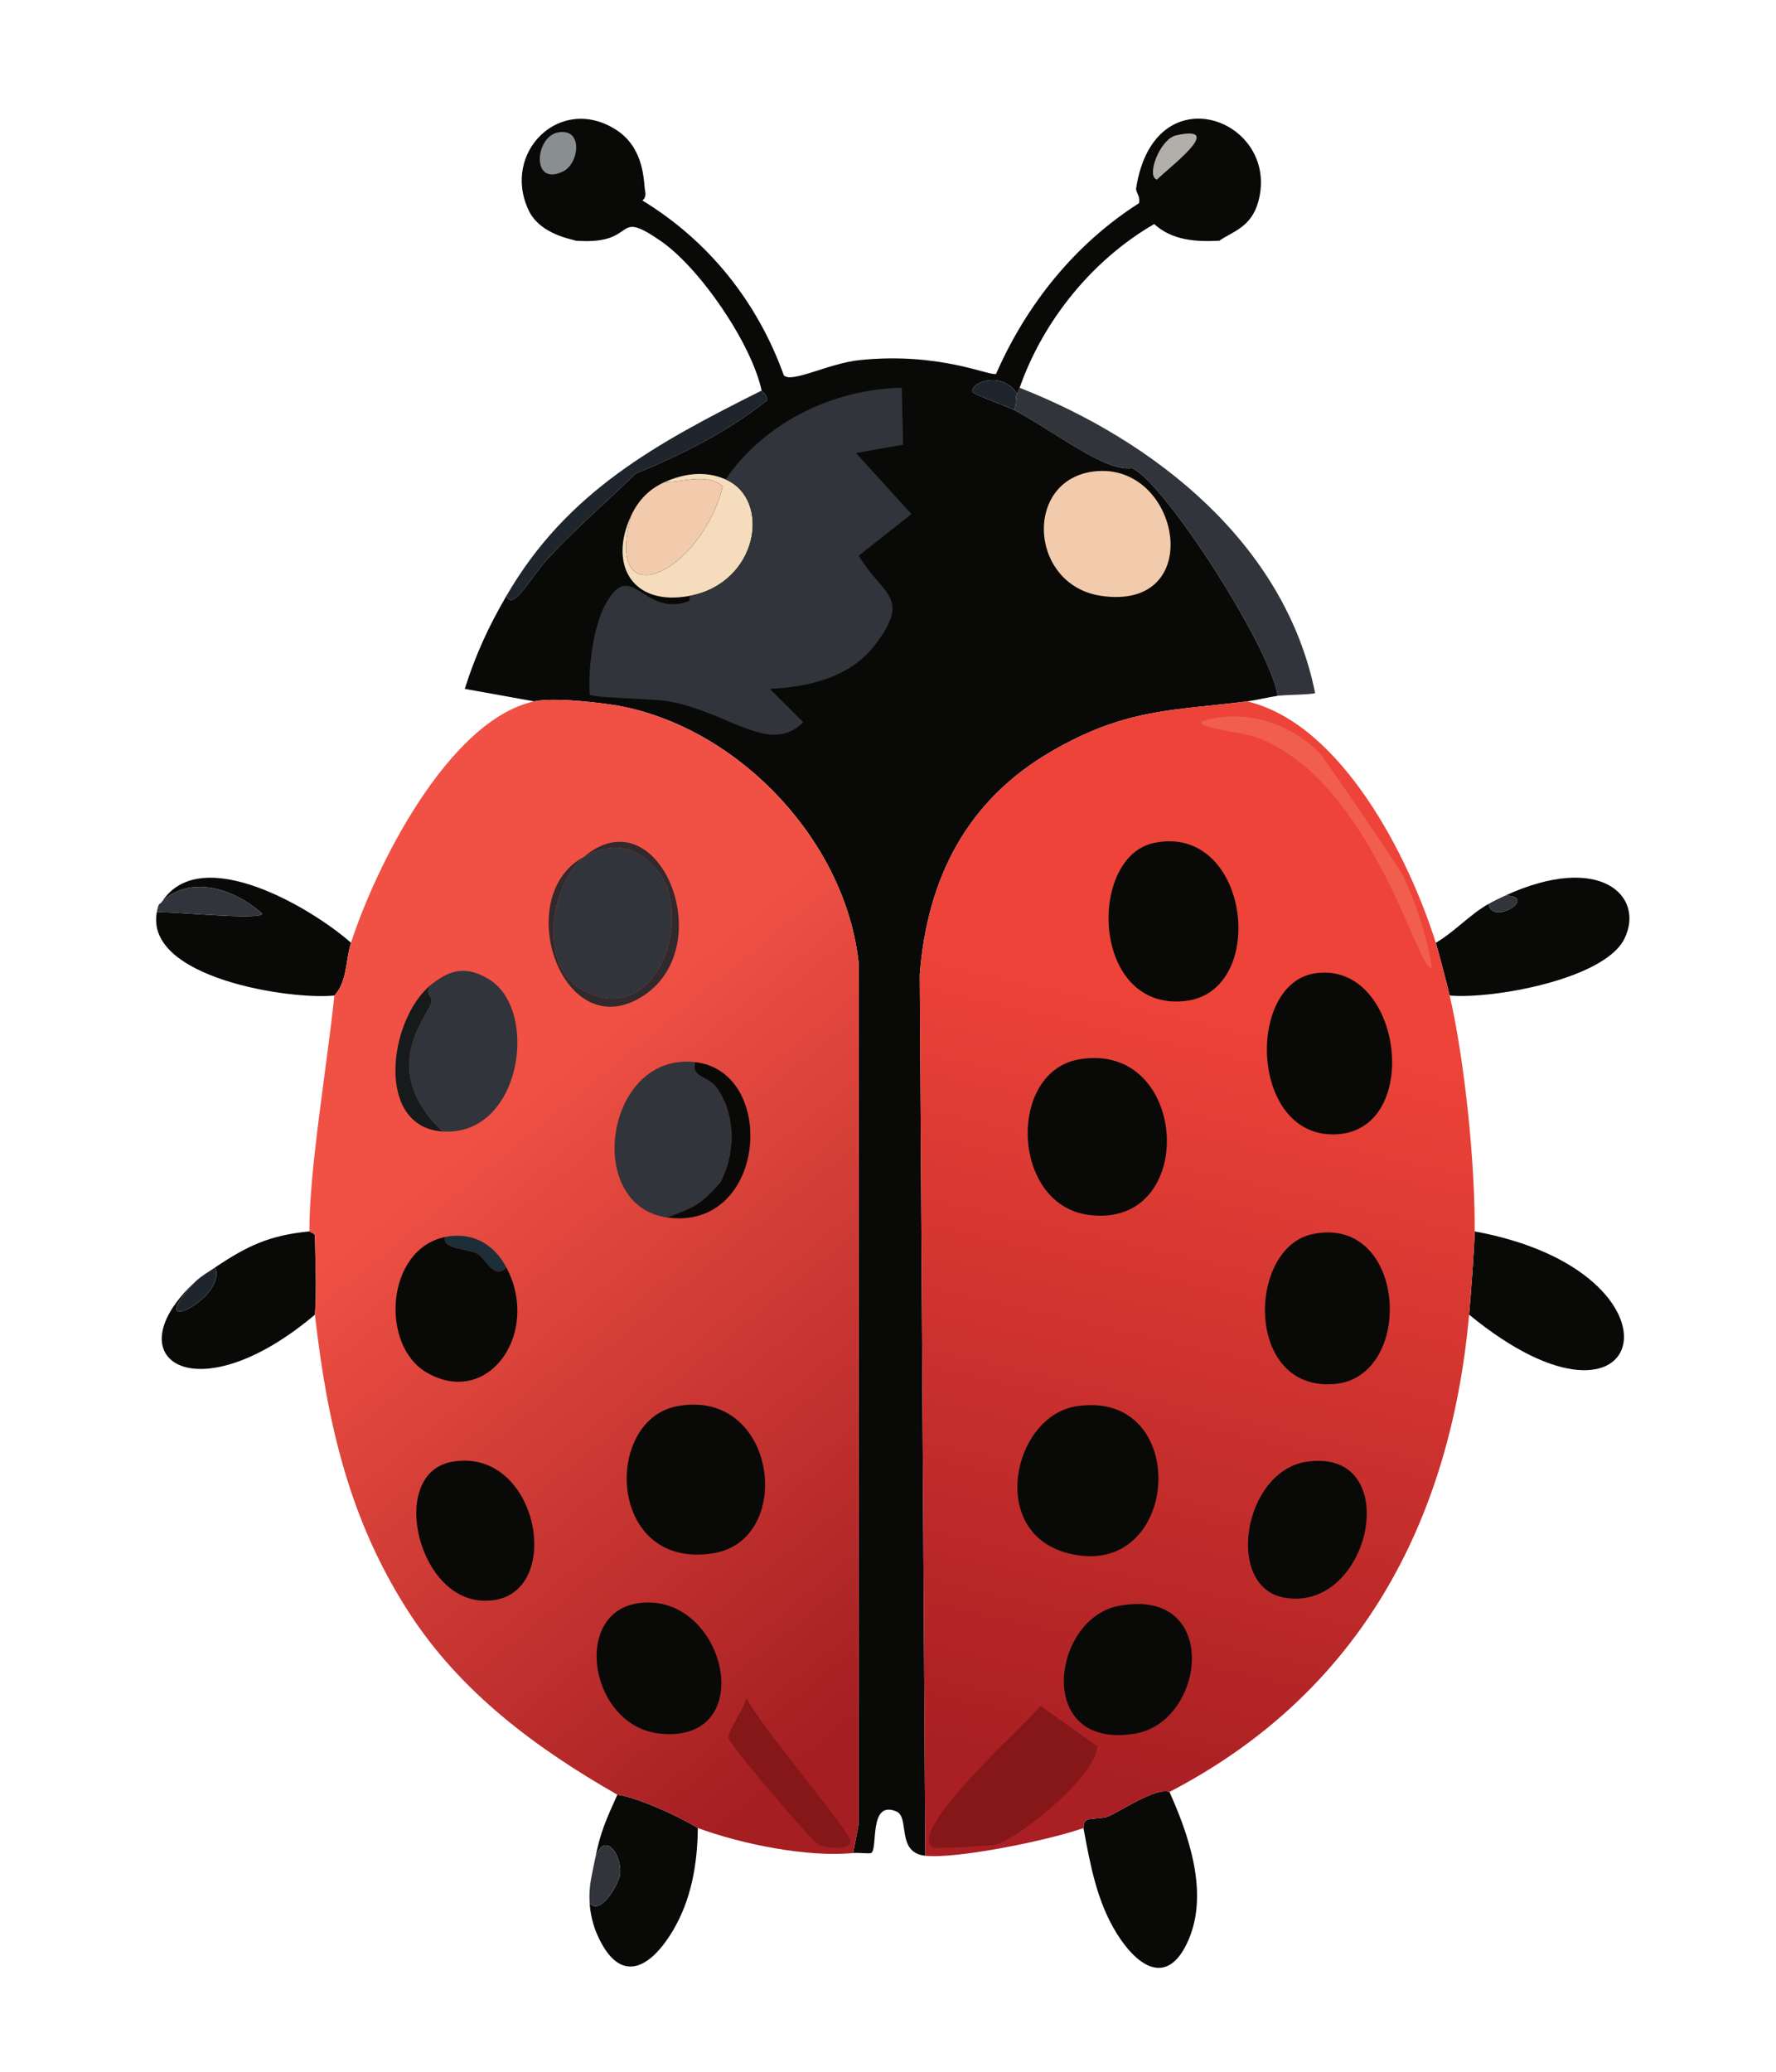 <?xml version="1.0" encoding="UTF-8"?>
<svg id="Layer_1" data-name="Layer 1" xmlns="http://www.w3.org/2000/svg" xmlns:xlink="http://www.w3.org/1999/xlink" viewBox="0 0 320.07 373.35">
  <defs>
    <style>
      .cls-1 {
        fill: url(#linear-gradient);
      }

      .cls-1, .cls-2, .cls-3, .cls-4, .cls-5, .cls-6, .cls-7, .cls-8, .cls-9, .cls-10, .cls-11, .cls-12, .cls-13, .cls-14 {
        stroke-width: 0px;
      }

      .cls-2 {
        fill: url(#linear-gradient-2);
      }

      .cls-3 {
        fill: #31343b;
      }

      .cls-4 {
        fill: #898f90;
      }

      .cls-5 {
        fill: #32292d;
      }

      .cls-6 {
        fill: #1c2e37;
      }

      .cls-7 {
        fill: #090908;
      }

      .cls-8 {
        fill: #1f252d;
      }

      .cls-9 {
        fill: #161a1b;
      }

      .cls-10 {
        fill: #b2afaa;
      }

      .cls-11 {
        fill: #861719;
      }

      .cls-12 {
        fill: #f15e4b;
      }

      .cls-13 {
        fill: #f1cbac;
      }

      .cls-14 {
        fill: #f4dcbc;
      }
    </style>
    <linearGradient id="linear-gradient" x1="231.22" y1="136.88" x2="189.98" y2="319.27" gradientUnits="userSpaceOnUse">
      <stop offset=".25" stop-color="#ed4339"/>
      <stop offset="1" stop-color="#a91f23"/>
    </linearGradient>
    <linearGradient id="linear-gradient-2" x1="62.39" y1="163" x2="171.88" y2="296.3" gradientUnits="userSpaceOnUse">
      <stop offset=".26" stop-color="#f05144"/>
      <stop offset="1" stop-color="#a51e22"/>
    </linearGradient>
  </defs>
  <path class="cls-7" d="m210.76,322.87c3.51,7.8,7.05,18.1,3.5,26.5-3.65,8.66-9.13,5.21-13-1-3.59-5.77-4.79-12.44-6-19,.08-.03-.14-1.17.75-1.5.63-.23,2.91-.27,3.5-.5,2.14-.82,8.77-5.4,11.25-4.5Z"/>
  <g>
    <path class="cls-3" d="m230.26,125.37c-1.19-8.54-20.5-38.64-26.25-41-5.04.6-13.46-6.34-21.25-10.5.47-.89.25-2.15.5-3,.02-.05.06.26.5-1,24.52,9.63,47.85,28.19,53.25,55-.52.3-5.46.31-6.75.5Z"/>
    <path class="cls-8" d="m91.26,107.37c10.93-18.86,27.15-27.55,46-37,.02.1,1.01.76,1,1.75-7.26,5.75-15.25,9.73-23.75,13.25-5.22,5.1-10.78,9.89-15.75,15.25-3.13,3.38-6.33,9.66-7.5,6.75Z"/>
    <g>
      <path class="cls-7" d="m116.26,34.37c.13.61.11,1.33-.5,1.75,12,7.3,20.77,18.33,25.5,31.5,1.39,1.5,8.06-2.18,13.75-2.75,14.45-1.45,23.34,2.94,24.5,2.5,5.48-12.52,14.23-23.41,25.75-30.75.31-1.28-.62-1.96-.5-2.75,3.3-21.02,26.09-12.27,22,2.5-1.29,4.66-4.75,5.39-7,7-4.2.23-8.51-.04-11.75-3-11.08,6.4-20.01,17.37-24.25,29.5-.44,1.26-.48.95-.5,1-2.71-4.12-8.41-2.02-8-.25.09.4,6.58,2.76,7.5,3.25,7.79,4.16,16.21,11.1,21.25,10.5,5.75,2.36,25.06,32.46,26.25,41-1.81.27-3.71.77-5.5,1-13.36,1.7-21.83,1.22-35.25,9-15.31,8.87-22.41,22.92-23.75,40.25l1,158.75c-5.34-.56-2.7-6.96-5.25-8-4.99-2.05-3.24,6.74-4.5,7.5-.29.17-2.35-.09-3.25,0l1-5.25v-155c-2.27-21.7-20.97-41.79-42.25-46.25-3.64-.76-12.78-1.77-16.25-1l-12.5-2.25c2-6.27,4.24-11.12,7.5-16.75,1.17,2.91,4.37-3.37,7.5-6.75,4.97-5.36,10.53-10.15,15.75-15.25,8.5-3.52,16.49-7.5,23.75-13.25.01-.99-.98-1.65-1-1.75-1.81-8.45-11.1-22.09-18.25-27-8.74-6-3.72.85-15.25,0-.63-.28-6.43-1.1-8.5-5.5-4.9-10.42,5.67-20.93,15.75-14.5,5.28,3.37,4.96,9.62,5.25,11Z"/>
      <g>
        <g>
          <path class="cls-14" d="m130.76,86.37c8.33,3.64,5.94,18.69-6.5,21-10.25,1.91-14.69-5.58-10.5-14.5-5.1,18.58,12.5,10.57,16.5-5.25-3.04-2.46-7-.72-10.5-.75,3.49-1.57,7.34-2.1,11-.5Z"/>
          <path class="cls-13" d="m113.76,92.87c1.28-2.73,3.23-4.75,6-6,3.5.03,7.46-1.71,10.5.75-4,15.82-21.6,23.83-16.5,5.25Z"/>
        </g>
        <path class="cls-4" d="m100.51,23.87c4.66-.93,3.89,5.56,1,7-5.8,2.88-5.13-6.17-1-7Z"/>
        <path class="cls-10" d="m212.01,24.37c9.26-2-1.81,6.17-3.5,8-2.02-.54.5-7.35,3.5-8Z"/>
        <g>
          <path class="cls-3" d="m124.26,107.37c12.44-2.31,14.83-17.36,6.5-21,7.09-10.33,19.44-16.26,31.75-16.5l.25,10.25-8.5,1.5,10,11-9.5,7.5c4.32,7.19,9.53,7.39,3,16-4.5,5.94-11.95,7.65-19,8l6,6c-6,6.06-13.35-1.79-24.25-3.75-2.82-.51-13.96-.6-14.25-1.25-.27-4.82.64-12.39,3-16.5,4.62-8.06,6.59,2.59,14.75-.25.38-.13.25-.65.25-1Z"/>
          <path class="cls-13" d="m198.01,84.87c14.82-.83,19.36,25.2.5,22.5-13.36-1.91-14.15-21.74-.5-22.5Z"/>
          <path class="cls-8" d="m183.26,70.87c-.25.85-.03,2.11-.5,3-.92-.49-7.41-2.85-7.5-3.25-.41-1.77,5.29-3.87,8,.25Z"/>
        </g>
      </g>
    </g>
  </g>
  <g>
    <path class="cls-7" d="m264.76,236.87c.3-3.32.98-12.23,1-15,40.26,7.39,31.52,41.7-1,15Z"/>
    <g>
      <path class="cls-7" d="m261.26,179.37c-.39-1.68-2.07-8.13-2.5-9.5,3.39-1.97,6.1-5.08,9.5-7,.69,4.06,9.14-1.41,3-1.5,17.14-7.85,25.24.1,21.5,7.75-3.59,7.35-23.85,10.94-31.5,10.25Z"/>
      <path class="cls-3" d="m268.26,162.87c.96-.54,2-1.04,3-1.5,6.14.09-2.31,5.56-3,1.5Z"/>
    </g>
  </g>
  <g>
    <path class="cls-7" d="m125.76,329.37c-.06,6.44-1.16,12.9-4.5,18.5-4.04,6.78-9.46,9.85-13.5,1-.87-1.9-1.36-3.91-1.5-6,1.92,2.44,5.33-3.46,5.5-5.25.33-3.47-2.86-8-4.5-2.75.95-4.82,1.99-7.03,4-11.5,3.39.42,10.96,3.8,14.5,6Z"/>
    <path class="cls-3" d="m106.26,342.87c-.2-3.01.44-5.14,1-8,1.64-5.25,4.83-.72,4.5,2.75-.17,1.79-3.58,7.69-5.5,5.25Z"/>
  </g>
  <g>
    <g>
      <path class="cls-7" d="m63.26,169.87c-.98,3.02-.67,7.04-3,9.5-7.94.83-34.15-3.16-32-15,2.2-.22,18.8,1.52,19,.25-4.84-4.33-12.71-7.14-18-2.25,7.05-10.57,26.96,1.26,34,7.5Z"/>
      <path class="cls-3" d="m28.26,164.37c.37-2.01.43-1.15,1-2,5.29-4.89,13.16-2.08,18,2.25-.2,1.27-16.8-.47-19-.25Z"/>
    </g>
    <g>
      <path class="cls-7" d="m55.76,221.87c0,.06,1,.39,1,.75.06,4.72.34,9.55,0,14.25-21.6,18.26-36.58,7.86-21.5-6-10.31,10.88,5.91,2.98,3.5-2.5,5.78-3.88,9.77-5.8,17-6.5Z"/>
      <path class="cls-8" d="m35.26,230.87c1.12-1.03,2.27-1.67,3.5-2.5,2.41,5.48-13.81,13.38-3.5,2.5Z"/>
    </g>
  </g>
  <g>
    <g>
      <path class="cls-1" d="m224.76,126.37c17.06,4.06,29.16,28.11,34,43.5.43,1.37,2.11,7.82,2.5,9.5,2.72,11.81,4.61,30.42,4.5,42.5-.02,2.77-.7,11.68-1,15-3.37,37.53-19.88,68.27-54,86-2.48-.9-9.11,3.68-11.25,4.5-.59.23-2.87.27-3.5.5-.89.33-.67,1.47-.75,1.5-5.95,2.15-22.72,5.6-28.5,5l-1-158.75c1.34-17.33,8.44-31.38,23.75-40.25,13.42-7.78,21.89-7.3,35.25-9Z"/>
      <g>
        <path class="cls-7" d="m194.51,190.87c19.95-3.4,21.58,30.89,1.5,28-13.77-1.98-14.48-25.79-1.5-28Z"/>
        <path class="cls-7" d="m194.01,253.37c20.92-3.18,18.86,31.7-1.5,26.5-14.64-3.74-9.92-24.77,1.5-26.5Z"/>
        <path class="cls-7" d="m208.01,151.87c17.25-3.56,20.78,26.89,5.5,28.5-16.86,1.78-17.57-26.01-5.5-28.5Z"/>
        <path class="cls-7" d="m237.01,175.37c15.67-2.32,19.52,28.03,4,29-15.74.98-16.56-27.14-4-29Z"/>
        <path class="cls-7" d="m236.51,222.37c17.06-3.62,18.59,25.75,4,27-16.23,1.39-15.76-24.51-4-27Z"/>
        <path class="cls-7" d="m201.51,289.37c18.56-3.62,15.89,20.87,3,23-18.09,2.98-14.98-20.66-3-23Z"/>
        <path class="cls-7" d="m235.51,263.37c17.76-2.57,11.64,27.21-4,24.5-10.88-1.88-7.45-22.84,4-24.5Z"/>
        <path class="cls-11" d="m187.51,307.37l10.25,7.25c-.19,5.48-14.36,16.72-18.25,17.75-.56.15-11.04.84-11.5.5-4.46-3.33,16.8-22.03,19.5-25.5Z"/>
        <path class="cls-12" d="m219.01,129.37c6.93-1.17,13.85,1.37,18.75,6.25.94.94,14.4,20.81,15,22,2.09,4.12,4.82,12.2,5.25,16.75-2.43,1.11-10.52-33.53-31.5-41.5-2.79-1.06-15.24-2.19-7.5-3.5Z"/>
      </g>
    </g>
    <g>
      <path class="cls-2" d="m153.76,333.87c-8.14.83-20.16-1.6-28-4.5-3.54-2.2-11.11-5.58-14.5-6-14.66-8.39-28.18-18.39-37.5-32.75-10.8-16.64-14.81-34.28-17-53.75.34-4.7.06-9.53,0-14.25,0-.36-1-.69-1-.75-.05-11.09,3.3-30.69,4.5-42.5,2.33-2.46,2.02-6.48,3-9.5,4.45-13.75,17.52-40.06,33-43.5,3.47-.77,12.61.24,16.25,1,21.28,4.46,39.98,24.55,42.25,46.25v155l-1,5.25Z"/>
      <g>
        <path class="cls-7" d="m122.01,253.37c18.02-3.4,21.41,24.14,6.5,26.5-19.05,3.02-19.87-23.97-6.5-26.5Z"/>
        <path class="cls-7" d="m81.51,263.37c16.29-2.84,20.76,26.33,5,25-11.56-.97-16.38-23.02-5-25Z"/>
        <path class="cls-7" d="m115.01,288.87c15.73-2.26,22.13,25.29,4,23.5-12.71-1.26-16.06-21.76-4-23.5Z"/>
        <path class="cls-11" d="m134.51,305.87c1.48,3.8,18.73,24.16,18.75,25.75.03,1.92-4.22,1.42-5.75.75-1.15-.51-16.06-18-16.25-19.25-.15-1,2.95-5.48,3.25-7.25Z"/>
        <g>
          <path class="cls-3" d="m125.26,191.37c-.66,2.98,2.28,2.28,4,4.75,3.38,4.84,3.31,11.93.5,17-3.84,4.33-4.96,4.42-9.5,6.25-15.19-2.09-11.18-29.84,5-28Z"/>
          <path class="cls-7" d="m120.26,219.37c4.54-1.83,5.66-1.92,9.5-6.25,2.81-5.07,2.88-12.16-.5-17-1.72-2.47-4.66-1.77-4-4.75,14.99,1.71,12.89,30.46-5,28Z"/>
        </g>
        <g>
          <path class="cls-3" d="m79.76,203.87c-11.65-11.07-3.01-20.29-2-23.25.38-1.1-1.54-1.45,0-3.25,3.41-2.72,6.27-3.35,10.25-1,9.3,5.48,6,28.44-8.25,27.5Z"/>
          <path class="cls-9" d="m79.76,203.87c-12.25-.81-9.74-20.32-2-26.5-1.54,1.8.38,2.15,0,3.25-1.01,2.96-9.65,12.18,2,23.25Z"/>
        </g>
        <g>
          <path class="cls-7" d="m80.26,222.87c-.6,2.28,3.82,1.98,5.75,3,1.54.81,3.01,4.81,5.25,2.5,6.19,11.66-3.1,25.3-14.25,19-8.59-4.85-7.52-22.31,3.25-24.5Z"/>
          <path class="cls-6" d="m91.26,228.37c-2.24,2.31-3.71-1.69-5.25-2.5-1.93-1.02-6.35-.72-5.75-3,4.71-.95,8.68,1.13,11,5.5Z"/>
        </g>
        <g>
          <path class="cls-5" d="m105.26,154.37c-6.14,5.2-8.34,19.62-.25,24,13.61,7.37,20.32-13.88,13.25-21.75-3.88-4.32-7.85-5-13-2.25,13.32-11.27,24.6,15.83,10.75,25-14.57,9.65-24.1-17.88-10.75-25Z"/>
          <path class="cls-3" d="m105.26,154.37c5.15-2.75,9.12-2.07,13,2.25,7.07,7.87.36,29.12-13.25,21.75-8.09-4.38-5.89-18.8.25-24Z"/>
        </g>
      </g>
    </g>
  </g>
</svg>
